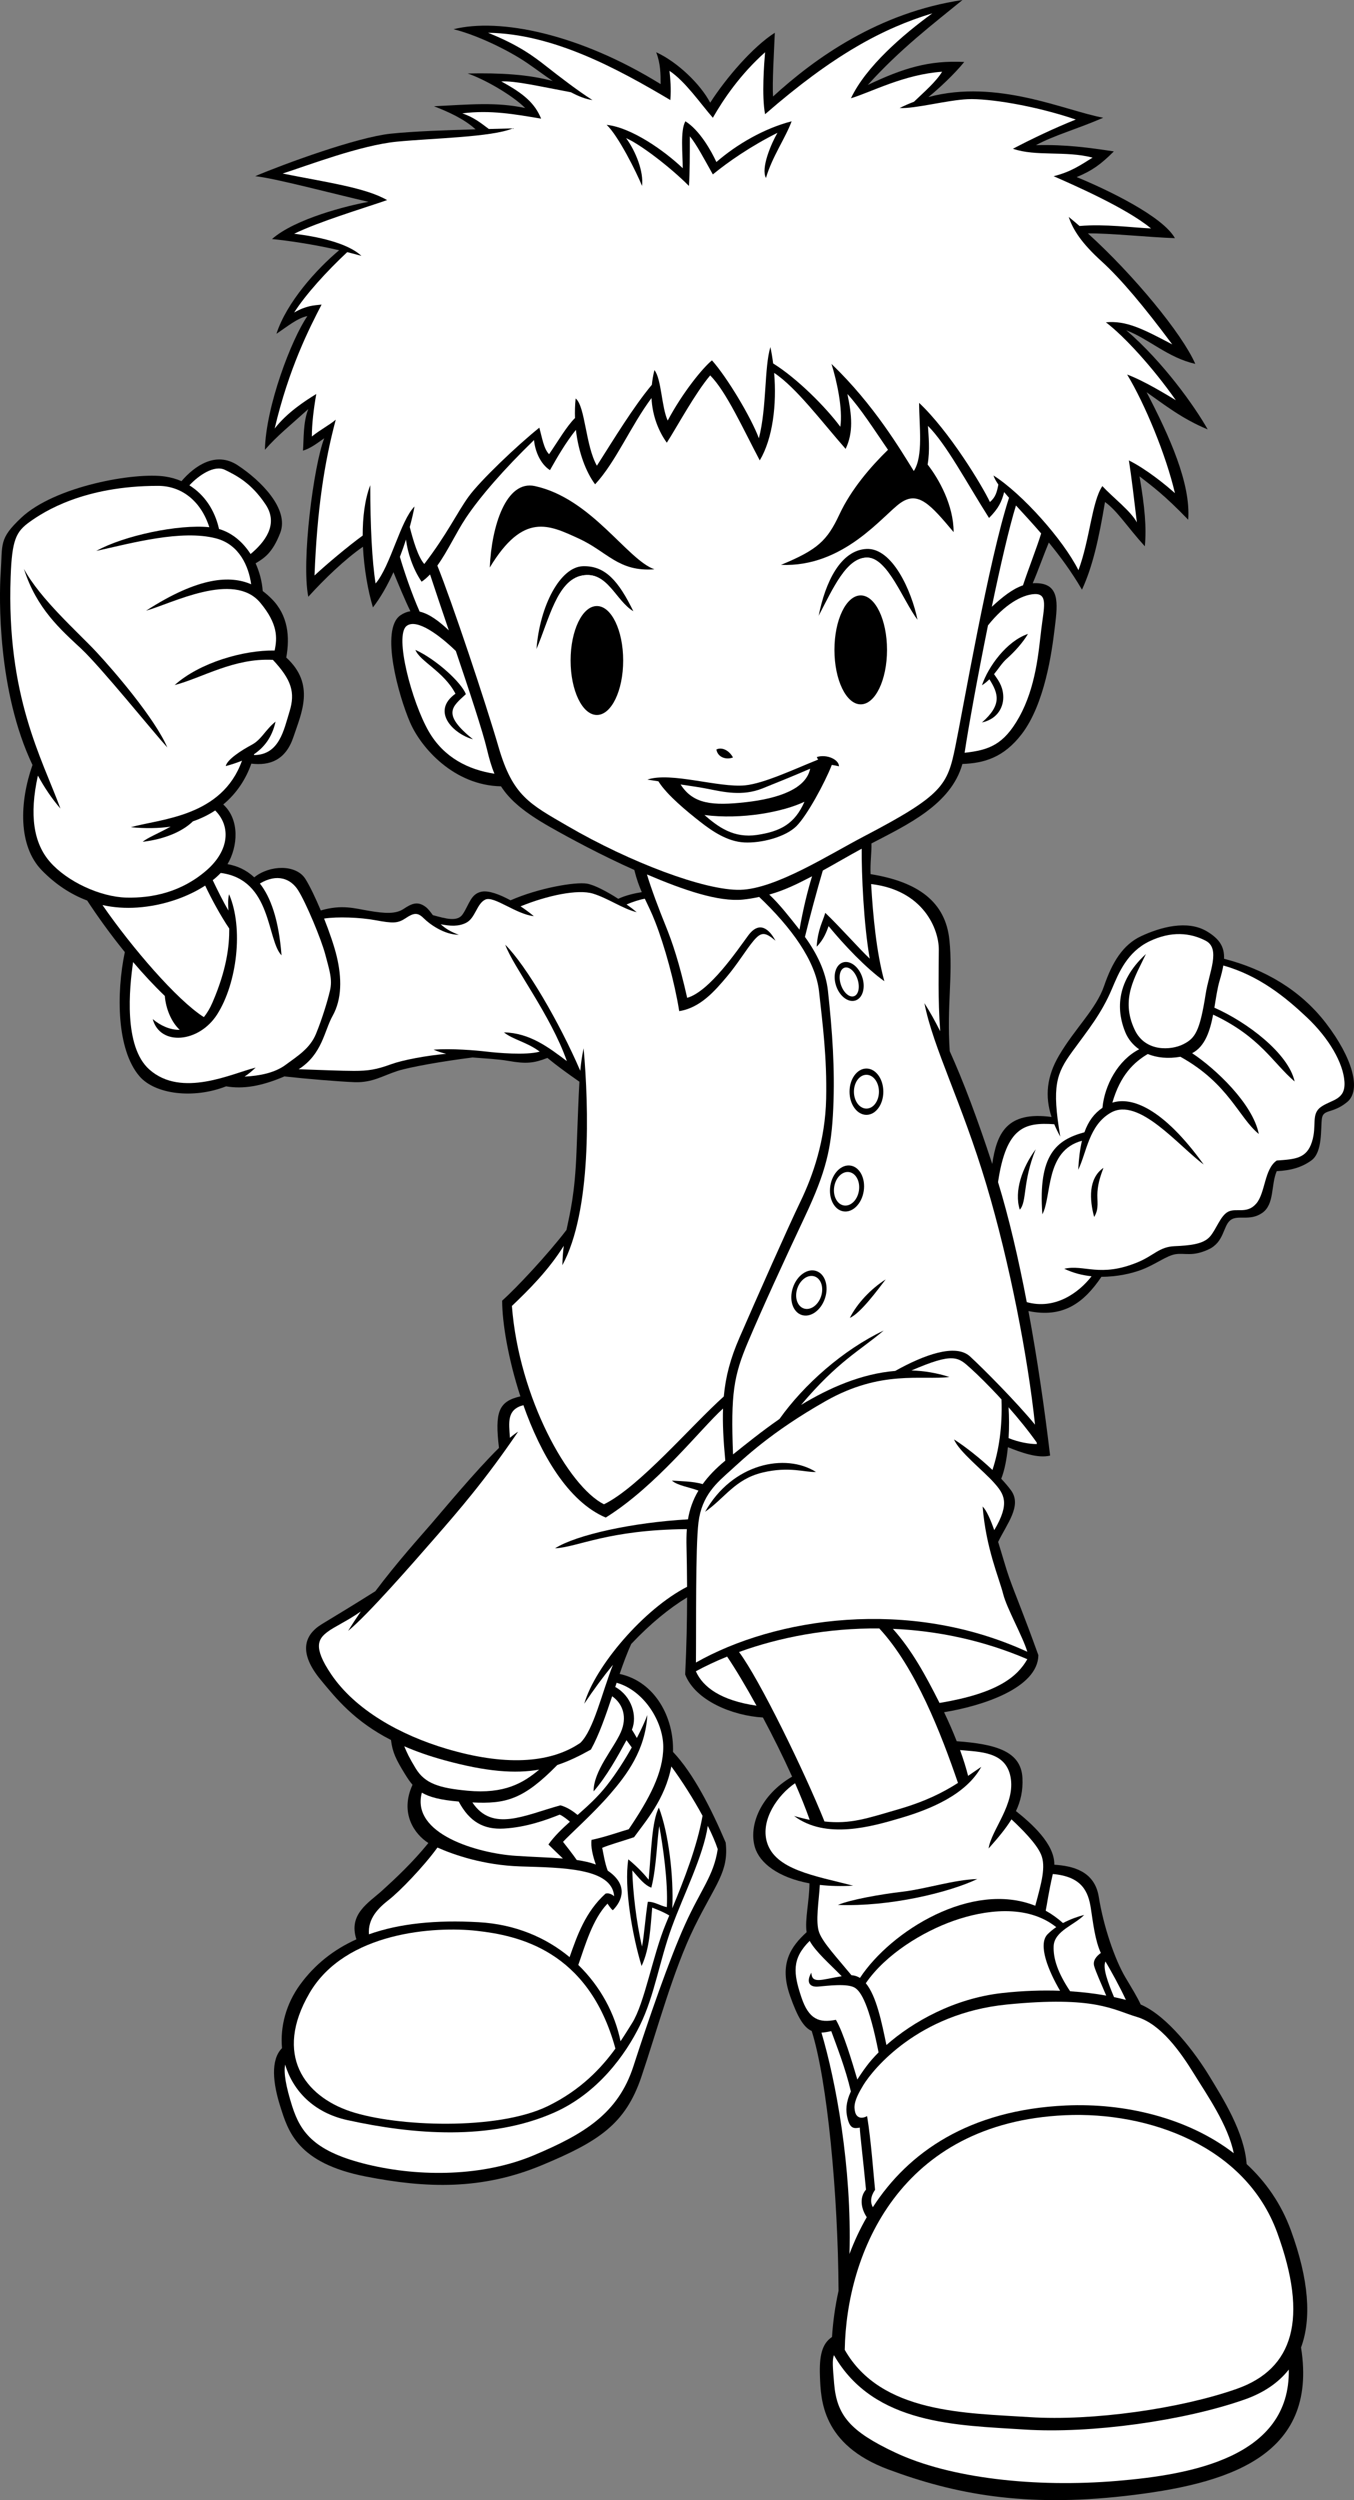 <?xml version="1.0" encoding="utf-8"?>
<!-- Generator: Adobe Illustrator 20.1.0, SVG Export Plug-In . SVG Version: 6.00 Build 0)  -->
<svg version="1.1" id="Layer_1" xmlns="http://www.w3.org/2000/svg" xmlns:xlink="http://www.w3.org/1999/xlink" x="0px" y="0px"
	 viewBox="0 0 327.95 605.426" style="enable-background:new 0 0 327.95 605.426;" xml:space="preserve">
<rect x="0" y="0" width="327.95" height="605.426" fill="#808080" stroke="none"/>
<g>
	<path d="M321.134,247.746c-6.145-7.988-14.788-13.035-24.661-15.573
		c0.106-2.775-0.982-4.733-4.123-6.618c-4.824-2.895-11.417-0.965-15.92,1.126
		c-4.502,2.09-7.075,6.432-9.005,12.06c-1.93,5.628-7.076,10.292-10.935,16.885
		c-2.953,5.044-3.45,9.808-1.796,14.863c-10.899-1.471-13.27,4.011-14.366,11.377
		c-3.523-10.764-6.969-19.959-10.295-27.306c-0.743-11.087,0.811-18.19-0.077-26.915
		c-0.946-9.299-7.621-14.111-19.091-15.964c-0.133-2.686,0.284-5.405,0.206-7.43
		c8.537-4.47,19.27-9.373,22.029-19.248c5.21-0.188,9.994-1.521,14.384-7.261
		c5.575-7.29,7.29-19.94,7.933-25.3c0.643-5.36,1.501-10.506-3.431-11.149
		c-0.634-0.083-1.25-0.096-1.853-0.05c1.207-2.8,2.632-6.814,3.897-9.861
		c2.728,3.319,5.525,7.104,8.033,11.412c2.573-5.575,4.074-12.221,5.575-21.226
		c3.001,2.144,5.36,6.003,9.648,10.72c0.429-4.502,0-9.434-1.286-16.938
		c3.001,2.358,5.789,4.288,11.793,10.506c0.643-8.791-4.503-20.154-10.078-30.875
		c4.288,3.002,8.577,6.432,14.794,9.005c-3.002-5.36-10.721-16.295-19.726-24.013
		c5.575,2.144,10.077,6.646,16.724,8.147c-3.192-7.323-14.935-21.552-26.012-31.599
		c5.141-0.08,15.154,0.962,21.081,1.154c-3.001-5.36-16.509-11.792-23.799-14.794
		c3.645-1.501,5.788-3.002,9.005-6.218c-5.789-0.858-11.578-1.715-18.868-1.501
		c4.288-2.359,9.863-3.859,16.295-6.647c-9.216-1.693-25.692-9.487-42.336-5.008
		c2.616-2.129,6.277-5.55,8.674-8.5c-8.576-0.429-14.794,1.501-23.37,5.575
		C218.112,11.792,226.045,5.789,233.12,0c-20.154,3.002-35.591,13.936-45.883,23.37
		c-0.214-3.43,0.215-10.291,0.429-15.437c-5.36,3.43-11.792,10.935-15.652,16.938
		c-2.358-4.503-7.933-9.863-13.079-12.221c1.072,2.787,1.072,5.36,1.072,7.719
		c-19.725-12.221-39.022-16.08-50.171-13.293c5.36,1.286,13.079,4.931,17.796,8.147
		c1.899,1.295,4.042,2.9,6.246,4.401c-5.708-1.571-12.618-2.01-20.611-1.828
		c3.859,1.287,10.72,5.146,13.936,8.362c-7.075-1.501-13.293-0.858-22.084-0.429
		c3.482,1.354,7.303,3.066,10.066,5.591c-7.022,0.19-15.067,0.476-20.572,1.055
		c-8.147,0.858-25.729,7.29-32.804,10.291c4.503,0.429,19.082,4.288,27.444,6.218
		c-4.931,0.858-17.796,4.074-23.37,9.005c3.537,0.337,9.721,1.206,16.263,2.705
		c-5.506,4.611-12.72,12.616-15.191,20.237c2.573-1.715,5.146-3.859,7.504-4.288
		c-3.859,5.575-10.077,21.869-10.292,32.376c3.002-3.431,6.003-5.789,10.506-9.863
		c-1.287,3.216-1.072,7.29-1.287,10.077c1.93-0.644,3.002-1.501,5.146-3.002
		c-2.573,6.646-5.575,29.803-3.859,38.379c3.754-4.149,8.781-9.021,13.238-12.111
		c0.265,5.377,1.231,10.705,2.414,14.684c1.814-2.309,3.499-5.286,4.974-8.524
		c1.121,2.743,2.781,6.769,4.105,9.453c-0.817,0.127-1.631,0.443-2.433,1.001
		c-4.932,3.431-0.429,19.511,2.358,25.943c2.666,6.153,10.633,15.243,22.019,15.457
		c2.168,3.37,5.613,6.292,11.857,9.843c4.923,2.799,12.509,6.878,20.432,10.412
		c0.556,2.239,1.157,3.878,1.812,5.373c-1.596,0.245-3.909,0.762-5.705,1.612
		c-2.77-1.782-5.795-3.376-7.587-3.674c-2.85-0.475-11.778,1.078-18.499,4.042
		c-2.703-1.476-5.321-2.392-6.908-2.112c-2.733,0.482-3.055,3.055-4.664,5.467
		c-1.297,1.946-4.165,1.066-7.251,0.231c-0.594-0.799-1.101-1.511-1.753-2
		c-1.93-1.447-3.377-0.804-5.307,0.482c-1.929,1.287-4.502,1.125-8.362,0.482
		c-3.565-0.594-6.586-1.594-11.716-0.096c-1.291-3.079-2.648-5.907-3.721-7.623
		c-2.245-3.592-8.667-3.419-12.398-0.396c-1.99-1.877-4.231-2.793-6.474-3.2
		c2.51-4.205,3.012-10.767-1.031-14.445c3.304-2.742,5.52-6.223,6.802-9.89
		c4.426,0.524,8.311-0.791,10.207-6.481c1.921-5.764,5.328-12.749-1.746-19.21
		c0.891-4.981,0.484-10.193-3.561-14.238c-0.641-0.641-1.35-1.277-2.143-1.866
		c-0.171-2.324-0.769-4.624-1.724-6.713c2.036-1.23,4.054-2.447,5.957-7.341
		c2.251-5.789-4.663-12.704-10.292-16.402c-5.312-3.491-10.48,0.181-13.613,3.85
		c-1.212-0.525-2.521-0.904-3.915-1.116c-7.397-1.126-26.78,2.333-34.895,9.97
		c-5.467,5.146-4.503,6.271-4.985,13.347c-0.397,5.828-0.792,28.674,7.707,46.524
		c-3.145,8.942-3.537,19.567,2.263,25.516c3.25,3.332,6.934,5.793,10.979,7.31
		c2.591,3.955,5.698,8.271,9.119,12.485c-2.088,10.032-1.976,23.619,3.54,30.055
		c3.776,4.406,13.108,5.549,20.997,2.452c4.071,0.713,8.563-0.014,14.114-2.4
		c5.235,0.592,13.432,1.264,16.99,1.396c4.342,0.161,6.915-1.608,10.452-2.734
		c2.979-0.948,10.977-2.352,18.134-3.252c3.059,0.25,6.14,0.385,8.72,0.84
		c4.257,0.751,6.142,0.55,9.408-0.729c2.201,1.816,4.559,3.542,7.756,5.768
		c-0.221,3.577-0.381,8.588-0.709,16.991c-0.403,10.341-1.562,14.71-2.426,18.901
		c-4.554,5.969-12.236,14.164-15.584,17.119c0,5.307,1.473,14.162,4.417,23.176
		c-5.337,1.232-6.207,3.836-5.184,12.482c-5.666,5.573-13.3,14.799-16.386,18.372
		c-2.852,3.303-8.226,9.237-13.548,16.323c-5.483,3.458-9.028,5.589-12.931,7.958
		c-4.502,2.734-5.628,7.076-0.322,13.508c3.8,4.606,8.18,10.037,17.033,14.58
		c0.344,2.982,1.26,4.794,3.39,8.254c0.605,0.982,1.175,1.839,1.821,2.585
		c-3.165,6.934,0.529,12.007,3.844,14.103c-3.841,4.729-7.943,8.553-11.132,11.453
		c-3.31,3.009-8.307,5.737-6.304,11.869c-5.515,2.482-10.076,6.088-13.636,10.966
		c-3.411,4.675-4.853,10.192-4.382,15.384c-2.852,2.876-2.166,8.584-0.442,14.043
		c1.929,6.11,4.155,13.799,20.744,17.045c14.587,2.854,28.065,3.319,42.613-2.734
		c13.808-5.745,20.261-9.97,24.121-21.387c3.859-11.417,7.719-25.89,12.864-36.342
		c5.146-10.452,8.362-13.347,7.558-20.422c-3.419-8.026-7.8-16.731-12.761-21.941
		c0.276-8.274-4.313-17.022-12.923-18.879c0.903-2.624,1.824-5.115,2.808-7.26
		c4.619-4.899,9.174-8.611,13.531-11.271c-0.007,5.437-0.12,11.703-0.464,18.667
		c2.467,6.32,11.434,9.978,18.83,10.412c2.429,4.548,4.898,9.5,7.072,14.326
		c-7.604,4.409-10.571,11.787-9.017,17.071c1.144,3.888,5.706,7.367,13.218,8.765
		c-0.018,4.285-1.156,8.792-0.685,11.831c-3.784,3.45-6.757,7.617-4.01,15.424
		c1.828,5.195,3.312,7.626,5.241,8.501c3.741,11.836,6.374,39.262,6.503,62.915
		c-0.841,3.769-1.354,7.531-1.585,11.179c-2.443,1.637-3.114,4.56-2.923,9.546
		c0.214,5.575,0.429,16.509,16.509,22.513c16.081,6.003,33.019,9.22,57.461,6.432
		c24.442-2.787,46.793-9.326,42.552-35.946c2.577-6.97,1.916-16.404-2.458-28.376
		c-2.352-6.436-6.086-11.75-10.72-16.04c-0.535-7.679-5.725-15.863-9.005-21.267
		c-3.443-5.671-10.138-14.591-16.652-17.369c-0.823-1.807-2.114-3.887-3.716-6.591
		c-2.573-4.342-5.307-12.382-6.432-19.458c-1.01-6.346-6.417-7.517-10.77-7.807
		c0.086-5.076-5.646-10.08-9.297-12.988c1.147-2.421,1.718-4.962,1.574-7.989
		c-0.309-6.5-6.43-8.233-15.92-8.928c-0.906-2.311-1.936-4.672-3.062-7.027
		c9.198-1.494,22.688-5.811,22.841-13.794c-3.698-10.292-5.467-14.312-7.075-18.814
		c-0.745-2.085-1.662-5.412-2.672-8.623c2.123-4.41,5.803-8.763,3.154-12.443
		c-0.645-0.895-1.471-1.862-2.405-2.856c0.809-2.028,1.328-4.75,1.613-7.642
		c3.136,1.255,7.246,2.774,10.225,2.029c-1.352-11.445-3.11-23.494-5.246-35
		c8.299,1.706,13.312-1.827,17.681-8.297c3.95,0.02,7.445-0.878,9.489-1.621
		c3.538-1.287,6.271-3.538,8.522-3.859c2.251-0.322,4.02,0.643,7.879-1.126
		c3.859-1.769,3.538-5.628,5.307-7.075c1.769-1.447,4.663,0.322,7.719-1.769
		c3.055-2.09,2.09-6.753,3.538-10.13c3.538-0.161,6.11-0.965,8.362-2.573
		c2.81-2.007,2.251-7.719,2.573-10.131c0.322-2.412,2.573-1.125,6.111-4.02
		C329.818,263.988,327.566,256.108,321.134,247.746z"/>
	<path style="fill:#FFFFFF;" d="M227.385,229.897c0,4.362-0.246,12.047,0.338,19.825
		c-1.295-2.567-2.571-4.847-3.823-6.799c2.144,10.935,9.019,23.919,15.009,43.953
		c5.648,18.894,10.058,41.857,11.783,58.12c-4.429-5.405-12.516-13.561-15.749-16.525
		c-3.511-3.219-11.282-0.314-18.105,3.506c-8.202,0.677-15.983,4.102-22.813,8.236
		c8.965-10.61,14.137-13.041,20.014-18.014c-9.844,4.702-19.273,13.027-25.245,21.421
		c-4.322,3.002-8.129,6.081-11.249,8.581c-0.564-14.721,0.135-19.012,3.69-27.375
		c3.645-8.576,8.576-19.296,13.722-30.231c5.146-10.935,6.433-16.509,6.861-26.158
		c0.429-9.648-0.214-18.653-1.287-28.516c-0.51-4.692-2.72-9.092-5.565-13.041
		c1.081-4.498,2.952-11.444,4.324-16.075c3.192-1.754,6.318-3.603,9.416-5.282
		c-0.043,5.998,0.486,18.393,1.956,26.626c-2.412-2.252-7.236-7.719-10.774-11.096
		c-0.644,2.251-1.769,3.859-2.09,8.201c1.769-1.769,2.412-3.699,2.894-4.985
		c3.699,4.502,9.005,10.13,13.508,13.347c-1.926-6.993-2.765-15.964-3.203-23.535
		C223.709,215.588,227.385,225.035,227.385,229.897z"/>
	<path style="fill:#FFFFFF;" d="M186.323,216.627c3.774-1.058,6.835-2.595,10.37-4.433
		c-1.034,3.275-2.235,8.202-3.048,12.939C191.141,221.968,188.876,219.041,186.323,216.627z"/>
	<path style="fill:#FFFFFF;" d="M252.202,152.443c-0.643,5.36-1.287,13.936-5.36,21.226
		c-3.748,6.707-7.316,7.969-13.206,8.628c0.931-6.211,3.175-18.596,5.662-30.853
		c4.017-5.056,8.18-7.39,11.189-7.578C253.918,143.652,252.846,147.083,252.202,152.443z"/>
	<path style="fill:#FFFFFF;" d="M247.776,141.743c-2.557,0.881-4.954,2.798-7.552,5.197
		c2.074-9.942,4.221-19.276,5.852-24.535c1.799,1.968,3.898,4.216,6.102,6.774
		C251.246,132.273,249.09,137.778,247.776,141.743z"/>
	<path style="fill:#FFFFFF;" d="M89.682,117.495c-1.332,3.463-1.846,7.774-1.834,12.198
		c-3.424,2.48-8.816,7.004-11.673,9.671c0.643-16.081,2.358-27.23,5.146-37.735
		c-1.501,1.286-3.645,2.358-5.789,4.074c0-3.002,0.429-6.646,1.072-10.291
		c-2.788,1.715-7.076,4.503-10.077,8.362c3.431-14.58,8.362-24.228,11.363-30.017
		c-1.929,0.214-3.645,0.214-6.646,1.93c2.833-4.452,7.957-10.048,12.851-14.629
		c1.148,0.283,2.3,0.584,3.444,0.907c-3.431-3.216-10.935-4.717-16.295-5.36
		c6.218-3.002,16.295-6.003,22.513-8.147c-5.145-3.001-14.58-4.288-25.3-6.432
		c6.003-1.93,18.868-6.861,27.658-7.719c8.791-0.858,22.941-1.072,28.087-3.216
		c-1.685,0.047-3.666,0.094-5.802,0.147c-2.188-1.656-3.685-2.816-6.419-3.792
		c6.861-0.858,12.65,0.214,19.082,1.286c-1.5-3.645-4.074-6.003-9.648-9.005
		c3.298-0.206,9.179,1.174,16.87,2.614c1.811,0.965,3.584,1.676,5.214,1.888
		c-3.43-2.144-8.147-5.789-11.149-8.147c-3.002-2.358-6.646-5.146-14.151-8.147
		c15.866,0.214,31.518,8.791,44.168,16.295c0.214-2.787,0-5.146-0.215-7.075
		c3.859,2.573,7.504,7.933,10.506,11.364c2.573-4.502,6.646-10.506,12.65-15.866
		c-0.214,2.573-0.858,10.506,0,15.008c16.509-14.365,28.516-20.797,40.522-24.442
		c-7.075,5.146-16.08,12.864-19.725,20.583c4.931-1.501,12.864-5.789,22.084-6.432
		c-1.535,2.494-4.268,4.816-6.823,7.274c-1.159,0.439-2.316,0.941-3.468,1.517
		c3.645,0.214,11.578-1.93,16.509-2.144c4.931-0.215,16.08,1.501,26.157,4.931
		c-5.36,2.144-10.72,4.717-15.223,7.075c5.575,1.93,12.65,0.429,19.296,2.144
		c-2.787,1.715-5.146,3.431-9.434,4.503c3.859,1.715,17.367,7.504,23.585,12.65
		c-4.551-0.198-11.11-1.123-17.319-0.591c-0.883-0.765-1.758-1.501-2.621-2.197
		c1.072,3.216,3.216,6.432,7.933,10.721c4.717,4.288,10.292,10.935,17.153,20.154
		c-7.29-3.859-11.149-5.789-16.081-5.36c4.502,3.431,11.363,10.935,16.938,18.868
		c-2.144-1.287-7.719-4.717-11.792-6.218c4.288,7.075,9.434,19.511,11.578,28.731
		c-2.144-1.93-6.861-5.789-11.149-7.933c0.644,4.074,1.287,9.648,1.93,15.008
		c-1.501-2.787-5.789-6.004-8.362-8.791c-2.573,3.859-3.001,12.864-5.789,20.369
		c-3.645-7.29-13.507-18.439-20.582-22.941c0.209,0.658,0.621,1.395,1.187,2.209
		c-0.371,1.849-0.665,3.04-2.045,4.223c-1.93-4.074-9.863-17.153-17.152-24.014
		c0,5.575,1.072,12.864-1.287,16.509c-3.216-5.145-9.648-16.08-19.939-25.943
		c1.286,4.074,2.787,10.935,2.144,15.223c-3.469-4.693-10.431-11.709-16.27-15.333
		c-0.175-1.358-0.395-2.688-0.668-3.963c-1.501,4.931-0.857,14.58-2.787,22.084
		c-1.93-5.146-7.719-14.794-11.364-18.868c-2.144,1.715-7.075,7.719-10.72,14.58
		c-1.501-3.216-1.501-10.077-3.216-12.221c-0.314,1.221-0.51,2.404-0.624,3.552
		c-4.46,5.341-9.076,12.946-13.313,19.604c-2.788-4.931-2.788-14.365-5.146-16.295
		c-0.164,1.598-0.208,3.188-0.154,4.746c-1.967,1.906-4.206,5.747-6.278,8.762
		c-1.286-1.286-1.715-4.074-2.358-6.432c-5.36,4.288-14.365,12.864-17.152,16.724
		c-2.788,3.859-5.146,9.005-10.72,16.295c-1.504-1.692-2.678-5.69-3.522-8.962
		c0.472-1.722,0.866-3.399,1.164-4.974c-3.43,3.431-5.789,14.365-9.434,18.653
		C90.111,135.934,89.682,127.358,89.682,117.495z"/>
	<path style="fill:#FFFFFF;" d="M98.338,130.653c0.349,2.971,1.601,7.042,3.78,10.211
		c0.723-0.482,1.398-1.084,2.043-1.761c1.218,3.727,2.839,8.5,4.554,13.551
		c-2.203-2.069-4.627-3.989-7.077-4.547c-1.96-4.442-3.784-9.835-4.782-13.262
		C97.391,133.457,97.89,132.052,98.338,130.653z"/>
	<path style="fill:#FFFFFF;" d="M103.833,177.1c-4.074-7.076-8.362-23.156-5.36-25.515
		c2.461-1.934,8.092,2.33,11.931,6.056c3.272,9.675,6.5,19.403,7.58,23.961
		c0.511,2.157,1.054,4.043,1.776,5.766C113.544,186.413,107.536,183.532,103.833,177.1z"/>
	<path style="fill:#FFFFFF;" d="M120.771,180.959c-3.152-10.836-11.37-35.417-14.845-43.994
		c2.508-3.471,4.559-8.008,6.912-11.538c3.43-5.146,9.219-11.793,16.509-18.868
		c0.215,2.573,1.501,5.789,3.859,7.29c1.742-3.097,3.838-6.713,6.279-9.754
		c0.628,5.434,2.438,10.227,4.656,13.185c5.055-5.46,8.633-14.165,13.655-20.887
		c0.222,4.468,1.816,8.186,3.711,10.81c2.358-3.645,6.861-12.007,10.506-16.295
		c3.859,3.859,7.933,12.864,12.007,20.583c3.176-5.349,4.129-13.562,3.483-21.191
		c5.331,3.514,11.509,11.798,17.314,18.403c1.93-4.074,1.501-8.148,0.429-13.293
		c3.079,3.315,6.548,8.721,9.833,13.512c-4.143,4.029-8.917,9.547-11.763,15.647
		c-3.001,6.432-5.36,8.576-14.151,12.221c15.223,0.643,24.657-12.007,28.945-15.008
		c4.288-3.002,7.29,0.429,12.864,7.075c0-6.502-3.541-12.839-6.3-16.369
		c0.61-3.429,0.218-7.043,0.082-9.359c4.503,4.503,9.219,13.507,14.794,22.298
		c2.313-2.313,3.066-3.935,3.662-6.263c0.366,0.44,0.76,0.899,1.183,1.377
		c-4.889,14.964-11.102,50.96-12.992,60.203c-1.93,9.434-3.001,11.792-22.298,21.87
		c-8.245,4.306-21.226,12.65-29.802,12.864c-8.576,0.214-26.772-6.695-41.809-15.437
		C128.276,194.681,124.202,192.751,120.771,180.959z"/>
	<path style="fill:#FFFFFF;" d="M54.52,113.796c2.652,1.326,6.271,3.055,9.809,8.362
		c3.254,4.881-0.295,9.217-3.638,12.008c-1.85-2.9-4.475-5.143-7.643-6.062
		c-1.021-4.583-3.541-8.325-7.179-10.576C48.12,115.113,51.907,112.49,54.52,113.796z"/>
	<path style="fill:#FFFFFF;" d="M12.068,208.671c-3.916-4.518-5.01-11.294-2.887-20.855
		c1.552,2.862,3.357,5.56,5.46,7.991c-4.503-12.221-13.095-27.173-12.061-56.121
		c0.322-9.005,1.287-10.935,4.664-13.347c3.377-2.412,13.022-8.684,31.035-8.684
		c5.664,0,10.356,3.598,12.421,10.015c-7.46-0.769-20.745,2.042-27.377,5.744
		c8.684-1.93,20.596-5.196,28.945-3.055c5.765,1.478,7.992,6.895,8.565,11.133
		c-4.954-2.164-12.578-1.921-25.45,6.395c6.271-1.769,21.226-9.648,27.659-1.93
		c4.288,5.145,4.128,8.512,3.475,11.568c-7.529-0.114-18.138,2.914-24.219,8.372
		c6.754-1.769,14.312-6.593,23.799-6.11c4.502,4.824,5.467,7.879,4.02,12.543
		c-1.364,4.394-2.444,10.499-8.618,10.517c0.019-0.074,0.034-0.149,0.052-0.223
		c2.365-1.61,4.35-4.018,5.19-7.881c-2.573,2.09-3.377,4.342-5.789,5.628
		c-2.412,1.287-5.95,3.538-6.271,5.146c1.263-0.349,2.609-0.762,3.932-1.318
		c-4.828,13.566-19.59,14.082-26.927,16.112c3.565,0.351,6.771,0.277,9.647-0.134
		c-2.827,1.561-5.945,2.865-6.752,3.672c5.427-0.662,9.652-2.524,12.144-4.955
		c2.012-0.694,3.804-1.586,5.394-2.633c3.825,3.81,3.446,9.686-2.1,14.503
		c-6.111,5.307-13.186,6.754-19.457,6.593C24.289,217.193,16.248,213.495,12.068,208.671z"/>
	<path style="fill:#FFFFFF;" d="M33.294,219.767c6.341-0.453,12.196-2.583,16.401-5.318
		c1.391,2.977,3.746,7.347,5.831,10.407c0.028,4.186-0.59,9.864-4.061,17.907
		c-0.623,1.443-1.329,2.608-2.089,3.542c-6.493-4.096-17.474-16.882-24.553-27.134
		C27.515,219.766,30.343,219.977,33.294,219.767z"/>
	<path style="fill:#FFFFFF;" d="M36.188,259.003c-6.289-5.558-4.863-19.759-3.948-26.034
		c2.45,2.881,5.032,5.667,7.679,8.205c0.246,3.124,1.612,6.374,3.614,8.211
		c-2.346,0.044-4.681-1.029-6.541-2.602c1.769,6.593,11.203,5.76,15.598-1.126
		c4.824-7.558,6.432-20.904,2.895-29.105c-0.296,1.101-0.258,2.383-0.161,3.949
		c-1.224-2.079-2.731-5.092-3.795-7.355c0.721-0.57,1.363-1.159,1.933-1.755
		c12.426,1.621,11.119,16.197,14.727,19.955c-0.677-8.723-2.655-14.104-5.244-17.396
		c4.177-2.494,7.479-1.189,9.264,1.637c1.93,3.055,5.628,11.899,6.593,15.598
		c0.965,3.698,1.769,5.95,1.126,8.684c-0.643,2.733-1.93,6.915-3.377,10.452
		c-1.447,3.538-4.342,5.307-7.397,7.558c-2.548,1.878-6.104,2.635-9.92,2.835
		c0.951-0.65,1.853-1.377,2.684-2.191C56.128,259.968,44.029,265.932,36.188,259.003z"/>
	<path style="fill:#FFFFFF;" d="M136.551,301.681c-0.178,1.378-0.302,2.894-0.342,4.706
		c7.075-13.079,6.432-38.165,5.146-52.53c-0.378,1.813-0.622,3.415-0.809,5.448
		c-5.028-11.667-13.029-25.396-18.166-30.533c1.843,5.223,11.019,17.047,14.92,28.188
		c-4.385-3.304-8.986-6.836-15.242-6.961c2.22,1.776,5.528,2.331,8.673,4.663
		c-3.326,0.938-10.451,0.284-12.854,0.001c-2.733-0.322-8.362-0.804-12.864-0.482
		c0.937,0.423,1.969,0.749,3.065,1.007c-4.856,0.442-10.484,1.486-13.357,2.531
		c-3.537,1.286-5.467,1.608-9.005,1.608c-3.007,0-8.222-0.232-13.372-0.4
		c5.728-3.655,6.182-9.295,8.226-12.946c2.251-4.02,2.251-9.166,0.965-14.473
		c-0.595-2.453-1.741-5.798-3.038-9.069c3.226-0.505,8.742-0.285,12.365,0.386
		c4.342,0.804,5.467,0.804,7.397-0.482c1.93-1.287,2.895-1.447,4.342,0
		c1.447,1.447,4.985,4.02,8.523,4.02c-2.011-0.71-3.367-1.616-4.377-2.549
		c2.325,0.467,4.298,0.578,6.145-0.345c2.251-1.126,2.573-4.664,4.664-5.628
		c2.09-0.965,7.397,3.538,11.739,4.02c-0.988-0.83-2.083-1.639-3.212-2.382
		c6.515-2.652,13.885-4.193,17.523-3.085c3.699,1.126,7.236,3.698,10.613,4.502
		c-0.688-0.579-1.535-1.224-2.46-1.88c1.539-0.629,3.065-1.144,4.421-1.385
		c0.773,1.626,1.616,3.298,2.542,5.677c2.251,5.789,4.663,14.472,5.789,21.548
		c5.146-0.804,8.683-4.985,11.417-8.201c2.733-3.216,4.824-6.754,6.593-8.844
		c1.769-2.09,2.734-2.251,5.307,0c-1.447-2.734-3.859-4.985-6.593-1.287
		c-2.734,3.699-9.327,13.508-14.794,15.116c-1.93-8.523-3.538-13.347-5.307-17.689
		c-1.479-3.631-3.434-8.801-4.436-12.195c8.922,3.812,17.33,6.677,23.249,6.085
		c1.329-0.133,2.637-0.353,3.928-0.643c7.618,7.243,13.694,15.382,14.511,22.94
		c0.857,7.933,1.93,15.866,1.715,25.943c-0.214,10.077-3.216,18.653-6.218,24.871
		c-3.002,6.218-10.506,23.156-14.794,33.018c-2.147,4.937-3.326,9.283-3.78,14.194
		c-7.989,7.167-20.515,21.963-29.024,26.114c-8.576-4.288-20.583-25.729-22.298-48.027
		C128.248,312.183,132.854,307.587,136.551,301.681z"/>
	<path style="fill:#FFFFFF;" d="M97.91,422.873c2.805,1.221,5.996,2.357,9.675,3.367
		c10.222,2.804,17.187,3.318,23.013,2.287c-3.817,3.202-8.39,5.966-17.385,5.11
		c-6.754-0.643-10.264-1.687-12.516-5.385C99.106,425.636,98.614,424.545,97.91,422.873z"/>
	<path style="fill:#FFFFFF;" d="M148.271,410.759c2.667,1.9,3.677,5.117,2.089,8.727
		c-1.769,4.02-6.593,9.327-6.593,14.312c3.108-3.513,5.984-8.722,7.97-12.398l1.282,1.763
		c-1.686,3.011-3.764,6.29-6.036,9.188c-2.205,2.813-4.696,5.049-7.085,7.154
		c-0.921-0.765-2.511-1.915-4.171-2.33c-8.723,2.406-16.477,6.54-21.314-0.699
		c8.05,0.383,12.318-0.647,20.567-9.065c2.772-0.923,5.391-2.203,8.144-3.743
		C145.05,420.227,146.681,415.522,148.271,410.759z"/>
	<path style="fill:#FFFFFF;" d="M102.177,434.105c1.861,1.099,4.519,1.781,8.927,2.155
		c2.63,4.944,6.091,6.828,10.954,6.542c5.467-0.322,10.291-2.091,13.507-3.377
		c0.857,0.381,1.825,1.155,2.473,1.725c-1.964,1.758-3.782,3.504-5.206,5.512
		c0.943,0.943,2.363,2.294,3.506,3.39c-3.381-0.27-7.247-0.365-11.546-0.656
		C115.772,448.784,99.473,444.154,102.177,434.105z"/>
	<path style="fill:#FFFFFF;" d="M94.239,460.009c2.563-1.994,8.397-8.018,11.712-12.609
		c4.04,1.787,11.17,4.28,20.128,4.569c9.97,0.322,22.191,0.322,22.673,7.236
		c0,0-0.965-0.965-2.09-0.643c-4.876,4.419-6.864,10.137-8.701,15.376
		c-5.668-4.704-13.079-7.957-22.012-8.461c-10.314-0.582-19.204,0.303-26.589,2.936
		C89.066,464.559,91.648,462.024,94.239,460.009z"/>
	<path style="fill:#FFFFFF;" d="M159.579,437.711c-1.715,3.43-1.822,10.398-2.465,17.474
		c-0.965-1.179-2.466-2.895-4.932-4.932c-1.072,6.754,0.965,18.439,3.216,25.836
		c2.037-4.395,2.144-9.541,2.573-14.15c0.878,0.39,2.208,0.789,4.137,1.908
		c-0.277,0.664-0.55,1.318-0.814,1.951c-3.216,7.719-5.146,19.297-8.201,24.121
		c-0.772,1.219-1.678,2.725-2.797,4.392c-1.32-6.592-4.816-13.23-10.227-18.481
		c1.669-4.752,3.449-11.08,7.074-14.855c0,0,0.804,1.286,1.287,1.608
		c2.292-2.292,3.835-6.149-1.239-9.59c-0.714-1.859-1.076-4.364-1.334-5.525
		c1.93-0.804,3.86-1.286,7.719-2.573c2.674-3.714,7.536-9.218,9.023-17.134
		c2.517,3.423,5.314,7.802,7.564,11.948c-1.316,7.429-4.491,15.538-7.332,22.398
		C163.203,454.426,161.931,443.788,159.579,437.711z"/>
	<path style="fill:#FFFFFF;" d="M161.509,461.831c-1.608-0.322-3.109-1.394-4.61-1.287
		c-0.643,4.181-0.857,7.933-1.394,10.828c-1.393-5.896-2.251-13.507-2.358-18.439
		c1.715,1.93,2.895,3.538,4.61,4.181c1.286-5.039,1.394-12.007,1.93-14.901
		C160.544,446.93,161.83,455.613,161.509,461.831z"/>
	<path style="fill:#FFFFFF;" d="M74.942,482.682c8.684-14.955,30.553-16.241,40.523-15.116
		c9.802,1.107,27.057,4.561,33.595,28.517c-3.335,4.605-8.318,10.007-16.389,13.936
		c-12.221,5.95-36.663,4.985-47.759,1.286C73.816,507.607,66.259,497.637,74.942,482.682z"/>
	<path style="fill:#FFFFFF;" d="M165.957,465.958c-3.859,8.522-8.844,22.995-12.542,34.412
		c-3.698,11.417-11.899,16.402-24.121,21.548c-12.221,5.146-27.498,5.307-40.201,2.251
		c-12.704-3.056-16.241-7.558-18.332-14.151c-1.51-4.762-2.091-8.091-1.695-10.061
		c1.891,6.347,6.93,11.653,15.042,13.438c16.081,3.538,34.643,4.984,50.011-1.769
		c10.613-4.663,17.367-13.99,20.904-21.226c3.538-7.236,4.664-15.438,7.719-23.799
		c2.884-7.892,7.625-17.214,8.69-24.456c1.029,2.062,1.874,4.001,2.406,5.642
		C172.872,454.22,169.817,457.436,165.957,465.958z"/>
	<path style="fill:#FFFFFF;" d="M160.651,423.023c0,6.272-3.377,12.543-8.362,19.94
		c-1.769,0.482-5.789,1.93-9.005,2.573c-0.256,1.537,0.306,3.983,1.032,5.975
		c-1.372-0.507-2.918-0.85-4.624-1.096c-0.919-1.321-2.351-3.18-3.323-4.396
		c1.608-1.769,7.397-6.915,11.417-11.578c4.021-4.663,8.523-10.613,9.005-19.135
		c-0.496,1.364-1.378,3.329-2.538,5.566c-0.384-0.667-0.798-1.396-1.195-2.003
		c1.35-3.32-0.031-8.122-4.04-10.356c0.114-0.34,0.227-0.68,0.34-1.018
		C156.089,409.412,160.651,417.025,160.651,423.023z"/>
	<path style="fill:#FFFFFF;" d="M140.551,422.059c-7.558,5.146-18.713,5.473-32.322,1.447
		c-11.417-3.377-22.191-9.487-27.98-18.01c-4.612-6.79-3.056-8.684-0.965-10.292
		c1.685-1.296,4.728-2.594,8.118-4.984c-1.06,1.543-2.095,3.116-3.08,4.716
		c4.717-3.859,15.223-15.866,21.012-22.512c5.789-6.647,12.221-14.044,20.154-25.729
		c-0.572,0.348-1.242,0.857-1.981,1.483c-0.255-3.785-0.778-6.835,3.261-7.906
		c4.144,11.766,10.792,23.347,19.946,27.22c12.316-7.672,22.92-21.426,28.412-26.406
		c-0.13,3.669,0.082,7.74,0.548,12.616c-2.358,1.939-4.143,3.83-5.482,5.693
		c-2.233-0.695-5.537-0.718-7.451-0.854c1.359,1.223,4.436,1.643,6.425,2.423
		c-1.391,2.336-2.145,4.641-2.531,6.96c-13.332,0.75-27.03,3.731-32.196,7.018
		c5.671-0.315,12.739-4.485,31.919-4.655c-0.105,1.43-0.112,2.871-0.079,4.334
		c0.061,2.744,0.122,5.976,0.139,9.639c-10.472,5.364-22.279,19.205-24.903,28.311
		c2.311-3.467,4.632-6.6,6.949-9.429C145.808,409.847,143.783,418.973,140.551,422.059z"/>
	<path style="fill:#FFFFFF;" d="M168.541,404.713c2.335-1.266,4.868-2.458,7.574-3.556
		c1.914,2.82,4.445,7.028,7.121,11.89C174.586,411.787,170.239,408.547,168.541,404.713z"/>
	<path style="fill:#FFFFFF;" d="M212.973,394.343c8.775,9.444,15.002,25.559,19.058,37.409
		c-3.7,2.359-7.958,4.501-14.456,6.387c-7.534,2.187-11.572,3.64-17.878,2.946
		c-4.884-12.161-15.788-34.505-20.7-41.037C188.775,396.494,200.489,394.222,212.973,394.343z
		"/>
	<path style="fill:#FFFFFF;" d="M194.098,483.647c-1.946-5.837-2.353-9.308,2.008-13.65
		c1.456,2.645,4.774,5.5,7.764,8.565c-5.04,0.824-7.212,1.928-7.359-0.865
		c-1.287,2.251-0.482,3.538,1.608,3.377c2.09-0.161,7.205-0.879,9.005,0.321
		c1.392,0.928,3.378,3.942,5.673,15.611c-1.162,1.163-2.149,2.299-2.94,3.364
		c-0.875,1.179-1.599,2.241-2.204,3.212c-1.238-4.167-3.341-11.335-5.193-14.469
		C198.44,489.919,195.901,489.053,194.098,483.647z"/>
	<path style="fill:#FFFFFF;" d="M255.826,466.672c-0.723,0.495-1.424,1.053-2.069,1.698
		c-2.481,2.481,0.203,8.935,3.004,13.712c-4.23-0.152-8.904-0.02-13.993,0.545
		c-11.709,1.301-21.749,7.011-28.069,12.594c-1.161-5.592-2.428-11.863-4.995-14.966
		c4.851-7.076,13.837-12.488,21.218-15.102C238.461,462.484,248.759,461.046,255.826,466.672z"
		/>
	<path style="fill:#FFFFFF;" d="M198.963,492.219c0.716-0.033,1.499-0.167,2.372-0.371
		c1.311,3.643,3.412,8.872,4.753,14.607c-1.265,2.792-1.245,4.652-0.84,6.405
		c0.644,2.787,1.715,2.573,3.002,2.358c0,1.287,0.857,8.147,1.501,15.008
		c-1.855,2.193-0.923,5.043,0.185,6.684c-1.658,2.88-3.047,5.873-4.189,8.922
		C206.355,524.695,202.399,503.763,198.963,492.219z"/>
	<path style="fill:#FFFFFF;" d="M289.295,502.354c3.01,4.891,8.164,12.258,9.527,19.06
		c-11.252-8.654-26.569-12.191-40.616-11.556c-23.527,1.064-38.251,11.387-46.8,24.639
		c-0.636-1.161-0.584-2.591,0.541-4.217c-0.321-3.055-0.964-12.061-1.93-17.849
		c-1.447,0.804-2.573,0.321-2.894-0.965c-0.322-1.287-0.376-2.68,1.983-6.54
		c2.358-3.859,13.293-17.367,34.734-19.511c21.441-2.144,25.729,1.287,31.518,3.002
		C281.147,490.133,285.865,496.779,289.295,502.354z"/>
	<path style="fill:#FFFFFF;" d="M272.704,484.294c-0.902-0.235-1.863-0.46-2.875-0.673
		c-1.432-3.398-2.821-7.114-2.075-8.635C269.221,477.48,271.188,481.041,272.704,484.294z"/>
	<path style="fill:#FFFFFF;" d="M264.209,462.099c0.566,3.676,1.009,7.724,2.419,10.834
		c-1.08,0.783-1.975,1.835-1.615,3.156c0.355,1.303,1.843,4.61,2.925,7.163
		c-2.611-0.471-5.533-0.842-8.746-1.048c-2.956-4.435-4.121-7.885-3.988-10.938
		c0.161-3.699,5.146-5.146,7.397-7.558c-1.419,0.378-3.283,0.99-5.134,1.977
		c-1.337-1.193-2.738-2.185-4.188-2.99c0.354-1.662,0.625-4.11,1.722-8.887
		C262.102,454.423,263.596,458.114,264.209,462.099z"/>
	<path style="fill:#FFFFFF;" d="M244.752,430.26c1.287,6.593-4.663,12.864-5.307,17.367
		c2.268-2.542,4.15-4.792,5.541-7.061c2.387,2.239,6.027,5.811,7.163,8.508
		c1.23,2.922,0.107,6.877-1.4,12.419c-15.36-6.124-34.956,6.077-42.463,17.48
		c-0.621-0.392-1.306-0.621-2.062-0.661c-3.473-4.217-6.816-7.775-7.783-10.263
		c-1.021-2.624-0.061-7.887,0.127-11.604c2.436,0.279,5.129,0.358,8.074,0.187
		c-9.327-2.412-18.975-3.859-20.905-10.613c-1.529-5.353,2.621-11.341,6.829-14.196
		c1.353,3.082,2.565,6.085,3.551,8.871c-1.185-0.241-2.438-0.552-3.787-0.947
		c7.719,5.789,18.814,2.573,25.89,0.482c7.076-2.09,15.759-5.628,19.457-12.382
		c-0.996,0.676-2.053,1.417-3.194,2.189c-0.505-1.983-1.164-4.082-1.949-6.247
		C237.398,424.254,243.56,424.15,244.752,430.26z"/>
	<path style="fill:#FFFFFF;" d="M227.563,412.386c-3.364-6.673-6.698-12.801-11.301-17.95
		c10.621,0.461,21.71,2.695,32.568,7.352C246.405,406.007,241.717,410.029,227.563,412.386z"/>
	<path style="fill:#FFFFFF;" d="M240.38,355.964c-2.972-2.815-6.504-5.599-9.296-7.394
		c1.126,2.895,7.075,7.558,9.648,10.453c2.433,2.737,4,4.902,0.084,11.52
		c-0.906-2.58-1.862-4.775-2.817-5.731c0.804,10.13,4.02,17.367,4.985,21.226
		c0.845,3.38,4.774,10.338,5.844,13.958c-28.796-13.245-61.129-8.245-80.267,2.601
		c0.085-8.803-0.125-27.871,0.613-33.926c0.804-6.593,4.502-9.648,7.719-12.542
		c3.216-2.895,9.809-9.327,23.156-16.885c13.347-7.558,23.156-4.985,29.91-5.789
		c-3.093-1-6.167-1.496-9.197-1.584c10.241-4.423,11.264-3.277,14.343-0.506
		c1.582,1.424,4.371,4.135,7.466,7.514C242.821,345.528,241.92,351.323,240.38,355.964z"/>
	<path style="fill:#FFFFFF;" d="M244.291,348.256c0.152-2.595,0.136-5.204-0.01-7.471
		c2.312,2.623,4.699,5.538,6.816,8.519c0.011,0.13,0.023,0.264,0.033,0.393
		C249.364,349.697,246.726,349.251,244.291,348.256z"/>
	<path style="fill:#FFFFFF;" d="M320.009,268.008c-2.573,1.769-0.965,4.502-2.251,8.522
		c-1.286,4.021-4.02,4.181-8.522,4.503c-3.055,2.09-2.734,7.879-4.985,10.452
		c-2.251,2.573-4.824,0.965-6.754,1.93c-1.93,0.965-2.895,4.342-4.503,6.11
		c-1.608,1.769-4.824,2.091-8.523,2.251c-3.698,0.161-4.985,2.251-8.844,3.859
		c-9.18,3.825-13.025,0.482-17.849,1.608c2.178,1.04,4.432,1.588,6.612,1.817
		c-3.178,4.098-8.947,8.153-15.695,6.265c-2.007-10.509-4.333-20.495-6.96-29.064
		c1.98-13.422,6.519-14.501,13.617-14.018c0.412,0.986,0.894,1.984,1.461,3
		c-2.09-12.221-0.965-15.276,2.895-20.583c3.859-5.307,7.075-9.166,9.648-15.276
		c1.622-3.853,3.698-8.845,9.005-11.417c5.307-2.573,9.97-2.09,13.668-0.161
		c3.698,1.93,0.804,7.719,0,12.864c-1.433,9.168-2.573,10.774-5.467,12.221
		c-2.895,1.447-9.166,1.93-11.739-3.538c-3.525-7.49,0.161-12.864,2.733-18.332
		c-7.718,7.076-6.914,14.311-4.985,18.975c0.682,1.649,1.835,3.049,3.343,4.102
		c-5.128,2.626-8.374,8.69-8.89,14.166c-1.98,1.355-3.405,3.208-4.364,5.927
		c-6.74,1.829-11.268,5.391-10.19,19.866c2.34-4.368,0.596-15.392,9.589-17.81
		c-0.463,1.95-0.759,4.262-0.905,7.036c2.09-4.342,2.573-10.774,7.879-13.829
		c6.796-3.913,16.402,8.04,22.513,12.543c-9.881-13.716-17.461-16.472-22.123-14.974
		c1.936-6.701,5.225-9.797,8.575-11.785c2.211,0.903,4.909,1.196,7.908,0.665
		c11.735,6.511,14.151,14.798,18.986,18.698c-1.479-7.392-10.566-15.868-16.146-19.561
		c3.131-1.625,4.327-5.388,5.085-9.337c11.419,5.359,14.452,11.681,19.745,16.195
		c-1.514-6.814-11.442-14.34-19.443-17.88c0.396-2.359,0.714-4.685,1.272-6.562
		c0.404-1.36,0.71-2.563,0.893-3.653c8.619,2.436,14.979,7.609,20.173,12.498
		c5.467,5.146,8.844,11.095,9.166,15.598C325.958,266.4,322.581,266.239,320.009,268.008z"/>
	<path style="fill:#FFFFFF;" d="M270.641,600.767c-19.925,1.68-40.542-0.615-53.816-6.861
		c-10.934-5.146-14.151-9.005-14.794-16.724c-0.325-3.897-0.495-5.714-0.045-6.866
		c9.689,16.932,29.969,16.965,46.142,18.015c16.162,1.049,38.808-2.145,53.387-7.29
		c4.53-1.599,8.106-4.006,10.642-7.232C312.531,595.086,288.437,599.266,270.641,600.767z"/>
	<path style="fill:#FFFFFF;" d="M309.339,540.622c7.642,20.915,3.922,33.02-9.752,37.847
		c-13.675,4.826-35.012,7.845-50.171,6.861c-15.485-1.005-36.021-0.857-44.811-16.295
		c0.402-23.529,13.368-55.008,53.387-56.817C278.291,511.298,301.697,519.707,309.339,540.622z
		"/>
	<path d="M5.796,137.756c3.055,9.648,9.005,14.794,13.829,19.296
		c4.824,4.503,17.528,20.262,20.905,23.96c-3.056-7.075-12.865-18.492-17.207-23.156
		C18.982,153.193,9.656,144.992,5.796,137.756z"/>
	<path d="M100.617,157.374c5.146,2.358,11.149,7.933,12.221,10.721
		c-3.216,3.001-6.003,4.717,1.715,10.934c-4.717-1.287-10.238-6.754-4.234-11.042
		C107.532,162.627,101.689,160.161,100.617,157.374z"/>
	<path d="M237.837,165.95c0.694-0.446,1.282-0.939,1.805-1.454
		c2.155,3.417,3.115,6.154-1.805,10.459c3.859-0.858,5.36-3.859,5.146-6.647
		c-0.187-2.431-1.353-3.761-2.216-5.057c1.104-1.354,1.942-2.728,3.074-3.734
		c1.93-1.715,3.859-3.859,5.146-6.003C243.841,155.23,239.338,161.448,237.837,165.95z"/>
	<path d="M155.505,45.025c-1.286-3.216-5.788-12.221-8.576-14.794
		c6.003,0.643,13.936,6.218,18.439,10.506c0-3.216-0.643-9.219,0.643-11.363
		c3.431,2.144,6.218,7.075,7.504,9.862c4.931-4.288,11.578-8.147,18.225-9.862
		c-1.501,4.074-4.717,8.576-6.218,13.722c-1.287-2.359,1.286-8.362,2.787-10.935
		c-6.432,3.216-12.007,7.075-15.652,10.077c-1.929-3.43-4.074-7.504-5.574-9.219
		c0,4.502,0,8.791-0.214,12.007c-4.717-4.717-11.792-10.077-15.223-11.578
		C154.005,36.663,155.934,41.595,155.505,45.025z"/>
	<path d="M118.627,137.434c0.429-10.077,3.972-21.248,10.935-19.725
		c13.722,3.002,22.298,17.796,28.945,20.154c-8.79,0.643-11.364-4.288-18.439-7.504
		C132.992,127.143,126.775,123.927,118.627,137.434z"/>
	<path d="M129.937,157.213c0.804-10.613,5.789-19.94,11.256-20.101
		c5.467-0.161,8.684,3.699,12.221,10.935c-4.342-2.573-6.271-9.809-12.382-8.684
		C134.922,140.49,132.992,150.138,129.937,157.213z"/>
	<path style="fill:#FFFFFF;" d="M153.415,148.047c-4.342-2.573-6.271-9.809-12.382-8.684
		c-6.111,1.126-8.041,10.774-11.096,17.85c1.427,7.205,4.261,14.372,7.927,18.539
		c5,1.5,8.667,2.834,14.333,1.5C153.865,172.086,153.632,158.51,153.415,148.047z"/>
	<path d="M198.279,149.173c1.608-8.201,5.307-15.919,11.578-16.241
		c6.271-0.321,10.935,10.131,12.382,17.206c-3.538-4.663-7.236-15.115-12.221-15.115
		C205.033,135.023,201.817,142.42,198.279,149.173z"/>
	<path style="fill:#FFFFFF;" d="M222.239,150.138c-3.538-4.663-7.236-15.115-12.221-15.115
		c-4.985,0-8.201,7.397-11.739,14.15c0.419,9.079-0.081,18.579,3.585,27.079
		c5.833,1,14.833-2.833,16.5-8C220.032,163.086,221.281,157.358,222.239,150.138z"/>
	<path d="M144.571,146.757c-3.517,0-6.368,5.906-6.368,13.19
		c0,7.285,2.851,13.19,6.368,13.19s6.368-5.905,6.368-13.19
		C150.938,152.663,148.087,146.757,144.571,146.757z"/>
	<path d="M208.475,144.184c-3.517,0-6.368,5.906-6.368,13.19c0,7.285,2.851,13.19,6.368,13.19
		c3.517,0,6.367-5.905,6.367-13.19C214.842,150.09,211.992,144.184,208.475,144.184z"/>
	<path d="M177.535,183.424c-1.608,0.643-3.698,0-4.02-1.93
		C174.802,180.852,176.571,181.656,177.535,183.424z"/>
	<path d="M203.211,185.568c0-1.608-2.895-3.002-5.36-2.251
		c0.059,0.234,0.175,0.437,0.33,0.615c-5.702,2.274-13.08,5.784-17.697,6.246
		c-6.432,0.643-17.903-3.323-23.692-1.394c0.776,0.129,1.686,0.268,2.668,0.412
		c2.148,3.439,7.232,7.528,10.088,9.772c3.002,2.358,6.647,4.824,10.721,5.039
		c4.074,0.214,9.97-1.286,12.65-3.966c2.555-2.555,6.857-10.46,8.554-14.816
		C202.122,185.345,202.74,185.443,203.211,185.568z"/>
	<path style="fill:#FFFFFF;" d="M180.698,194.252c-8.163,0.93-12.835,0.453-15.85-4.285
		c2.488,0.358,4.909,0.725,6.63,1.069c3.752,0.75,8.362,1.823,13.186-0.107
		c3.414-1.365,7.949-3.212,11.566-4.784C195.245,190.999,188.689,193.342,180.698,194.252z"/>
	<path style="fill:#FFFFFF;" d="M170.621,197.361c3.323,2.895,7.075,5.682,12.757,4.824
		c5.682-0.858,9.112-2.68,11.471-8.04C189.703,196.61,179.626,198.54,170.621,197.361z"/>
	<path d="M250.863,278.299c-3.216,4.342-5.307,10.13-3.859,14.633
		C248.772,291.003,247.646,286.179,250.863,278.299z"/>
	<path d="M267.264,282.802c-3.698,2.573-3.377,7.719-2.251,11.899
		c1.286-2.09,0.643-3.859,0.804-6.11C265.978,286.339,266.621,284.571,267.264,282.802z"/>
	<path d="M204.142,233.067c-1.747,0.583-2.478,3.115-1.63,5.657
		c0.848,2.542,2.951,4.13,4.699,3.548c1.747-0.582,2.477-3.116,1.63-5.657
		C207.993,234.073,205.889,232.484,204.142,233.067z"/>
	<path d="M209.857,258.754c-2.261,0-4.093,2.511-4.093,5.609c0,3.098,1.832,5.609,4.093,5.609
		c2.261,0,4.094-2.511,4.094-5.609C213.951,261.265,212.118,258.754,209.857,258.754z"/>
	<path d="M206.008,282.258c-2.234-0.344-4.428,1.859-4.898,4.922
		c-0.471,3.062,0.958,5.823,3.193,6.167c2.234,0.344,4.428-1.86,4.898-4.922
		C209.672,285.362,208.242,282.601,206.008,282.258z"/>
	<path d="M197.706,307.785c-2.145-0.715-4.678,1.088-5.657,4.027
		c-0.98,2.939-0.035,5.901,2.109,6.616c2.145,0.715,4.678-1.088,5.657-4.027
		C200.795,311.462,199.85,308.5,197.706,307.785z"/>
	<path d="M205.837,319.144c1.769-3.538,5.146-7.075,8.684-9.327
		C212.43,312.551,208.41,318.018,205.837,319.144z"/>
	<path d="M197.636,356.45c-7.397-4.663-20.261-2.09-26.855,9.648
		c4.824-3.377,7.236-7.879,13.83-9.487C191.204,355.003,195.063,356.611,197.636,356.45z"/>
	<path d="M202.943,461.295c12.704,0.482,27.015-3.055,33.769-6.272
		c-5.628,0.161-12.543,2.412-18.01,3.056C213.234,458.722,205.998,460.009,202.943,461.295z"/>
	
		<ellipse transform="matrix(0.949 -0.316 0.316 0.949 -64.604 77.238)" style="fill:#FFFFFF;" cx="205.676" cy="237.669" rx="2.122" ry="3.639"/>
	<ellipse style="fill:#FFFFFF;" cx="209.857" cy="264.363" rx="3.032" ry="4.093"/>
	
		<ellipse transform="matrix(0.152 -0.988 0.988 0.152 -110.489 446.821)" style="fill:#FFFFFF;" cx="205.155" cy="287.802" rx="4.093" ry="3.032"/>
	
		<ellipse transform="matrix(0.316 -0.949 0.949 0.316 -163.066 399.974)" style="fill:#FFFFFF;" cx="195.932" cy="313.107" rx="4.093" ry="3.032"/>
</g>
</svg>
